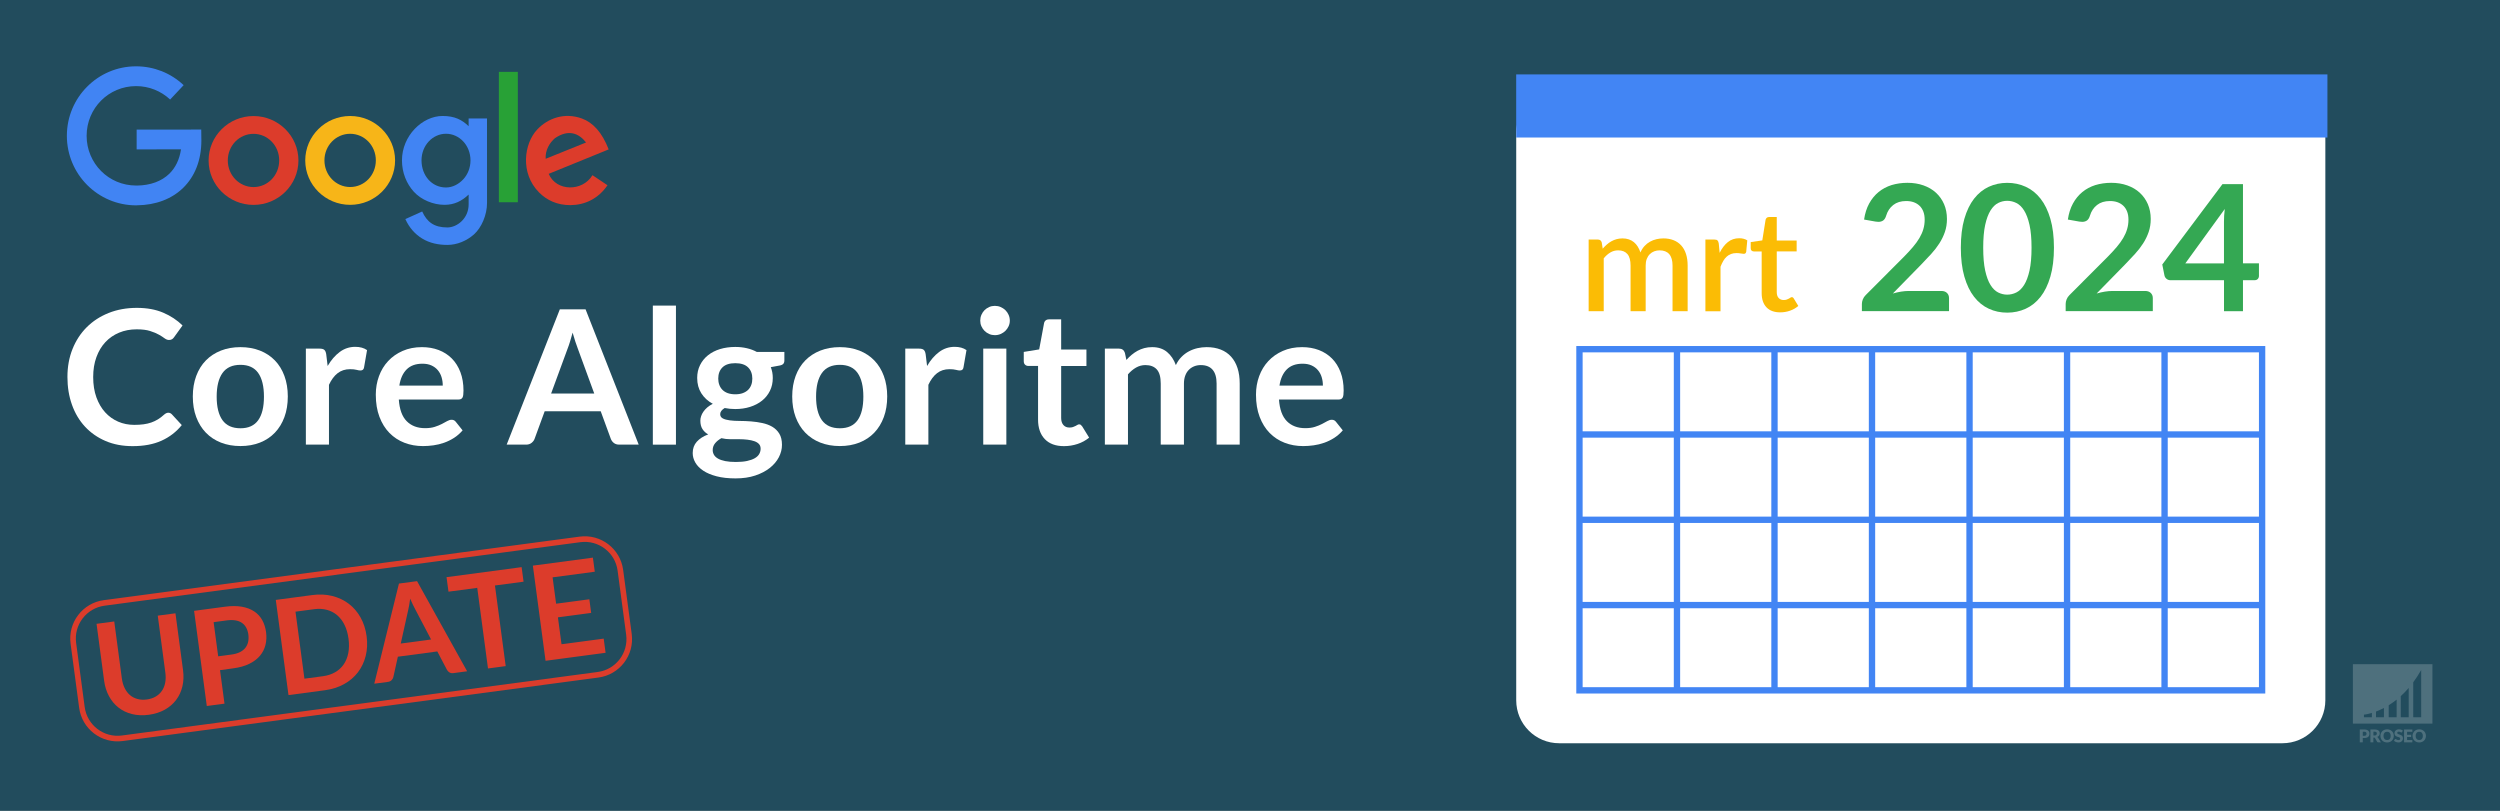 <?xml version="1.0" encoding="UTF-8"?> <svg xmlns="http://www.w3.org/2000/svg" xmlns:xlink="http://www.w3.org/1999/xlink" version="1.1" x="0px" y="0px" viewBox="0 0 925 300" style="enable-background:new 0 0 925 300;" xml:space="preserve"><rect x="0" y="0" width="925" height="300" fill="#333333" stroke="none"/> <style type="text/css"> .st0{opacity:0.5;fill:#126688;} .st1{opacity:0.2;fill:#FFFFFF;} .st2{opacity:0.2;} .st3{fill:#FFFFFF;} .st4{fill:#4285F4;} .st5{fill:none;stroke:#4285F4;stroke-width:2.344;stroke-miterlimit:10;} .st6{fill:#FBBC05;} .st7{fill:#34A853;} .st8{fill-rule:evenodd;clip-rule:evenodd;fill:#4184F3;} .st9{fill-rule:evenodd;clip-rule:evenodd;fill:#DC3C2B;} .st10{fill-rule:evenodd;clip-rule:evenodd;fill:#F7B518;} .st11{fill-rule:evenodd;clip-rule:evenodd;fill:#28A136;} .st12{fill:#DC3C2B;} .st13{fill:none;stroke:#DC3C2B;stroke-width:2.071;stroke-miterlimit:10;} </style> <g id="bg"> <rect class="st0" width="925" height="300"></rect> </g> <g id="watermerk"> <g> <path class="st1" d="M870.57,245.75v21.98H900v-21.98H870.57z M877.6,265.39h-2.94v-0.97c0,0,1.13-0.09,2.94-0.64V265.39z M882.06,265.39h-2.94v-2.12c0.89-0.34,1.88-0.77,2.94-1.33V265.39z M886.76,265.39h-2.94v-4.45c0.95-0.59,1.94-1.28,2.94-2.08 V265.39z M891.22,265.39h-2.94v-7.83c0.98-0.89,1.97-1.89,2.94-3.03V265.39z M895.84,265.39h-2.94v-12.95 c1.01-1.36,2-2.87,2.94-4.55V265.39z"></path> <g class="st2"> <path class="st3" d="M874.8,269.91c0.34,0,0.62,0.04,0.86,0.12c0.24,0.08,0.44,0.19,0.59,0.33c0.16,0.14,0.27,0.3,0.34,0.49 s0.11,0.39,0.11,0.61c0,0.24-0.04,0.46-0.11,0.65c-0.08,0.2-0.19,0.37-0.35,0.51c-0.16,0.14-0.36,0.25-0.6,0.33 c-0.24,0.08-0.53,0.12-0.85,0.12h-0.57v1.59h-1.1v-4.76H874.8z M874.8,272.24c0.29,0,0.49-0.07,0.62-0.21 c0.13-0.14,0.19-0.33,0.19-0.57c0-0.11-0.02-0.21-0.05-0.3c-0.03-0.09-0.08-0.17-0.15-0.23c-0.07-0.06-0.15-0.11-0.25-0.15 c-0.1-0.03-0.22-0.05-0.36-0.05h-0.57v1.51H874.8z"></path> <path class="st3" d="M880.94,274.67h-1c-0.19,0-0.32-0.07-0.4-0.21l-0.79-1.38c-0.04-0.06-0.08-0.1-0.12-0.13 c-0.05-0.03-0.11-0.04-0.2-0.04h-0.28v1.76h-1.1v-4.76h1.55c0.34,0,0.64,0.04,0.88,0.11c0.24,0.07,0.44,0.17,0.59,0.3 c0.15,0.13,0.27,0.28,0.33,0.45c0.07,0.17,0.1,0.36,0.1,0.56c0,0.15-0.02,0.3-0.06,0.44c-0.04,0.14-0.1,0.26-0.18,0.38 c-0.08,0.12-0.18,0.22-0.3,0.31c-0.12,0.09-0.26,0.17-0.41,0.23c0.07,0.04,0.14,0.08,0.2,0.14c0.06,0.06,0.12,0.12,0.17,0.2 L880.94,274.67z M878.59,272.14c0.15,0,0.28-0.02,0.38-0.06c0.11-0.04,0.19-0.09,0.26-0.16s0.12-0.15,0.15-0.24 c0.03-0.09,0.05-0.19,0.05-0.29c0-0.21-0.07-0.37-0.2-0.49c-0.14-0.12-0.35-0.18-0.63-0.18h-0.44v1.41H878.59z"></path> <path class="st3" d="M885.7,272.28c0,0.34-0.06,0.66-0.18,0.96c-0.12,0.3-0.29,0.55-0.5,0.77c-0.22,0.22-0.48,0.39-0.78,0.51 c-0.3,0.12-0.64,0.19-1.01,0.19c-0.37,0-0.71-0.06-1.01-0.19c-0.3-0.12-0.57-0.3-0.78-0.51c-0.22-0.22-0.38-0.48-0.5-0.77 c-0.12-0.3-0.18-0.62-0.18-0.96s0.06-0.66,0.18-0.96c0.12-0.3,0.29-0.55,0.5-0.77c0.22-0.22,0.48-0.39,0.78-0.51 c0.3-0.12,0.64-0.19,1.01-0.19c0.37,0,0.71,0.06,1.01,0.19c0.3,0.13,0.56,0.3,0.78,0.51c0.22,0.22,0.38,0.47,0.5,0.77 C885.64,271.62,885.7,271.94,885.7,272.28z M884.57,272.28c0-0.24-0.03-0.45-0.09-0.64c-0.06-0.19-0.15-0.35-0.26-0.48 c-0.11-0.13-0.25-0.23-0.42-0.3c-0.17-0.07-0.35-0.1-0.57-0.1c-0.21,0-0.4,0.03-0.57,0.1c-0.17,0.07-0.31,0.17-0.42,0.3 c-0.11,0.13-0.2,0.29-0.26,0.48c-0.06,0.19-0.09,0.4-0.09,0.64c0,0.24,0.03,0.45,0.09,0.64c0.06,0.19,0.15,0.35,0.26,0.48 c0.11,0.13,0.25,0.23,0.42,0.3c0.17,0.07,0.36,0.1,0.57,0.1c0.21,0,0.4-0.03,0.57-0.1c0.17-0.07,0.31-0.17,0.42-0.3 c0.11-0.13,0.2-0.29,0.26-0.48C884.53,272.74,884.57,272.52,884.57,272.28z"></path> <path class="st3" d="M888.75,270.87c-0.03,0.05-0.07,0.09-0.1,0.12c-0.04,0.03-0.08,0.04-0.14,0.04c-0.05,0-0.1-0.02-0.16-0.05 c-0.06-0.03-0.12-0.07-0.2-0.11c-0.07-0.04-0.16-0.07-0.25-0.11c-0.09-0.03-0.2-0.05-0.32-0.05c-0.21,0-0.36,0.04-0.46,0.13 s-0.15,0.21-0.15,0.36c0,0.1,0.03,0.18,0.09,0.24c0.06,0.06,0.14,0.12,0.24,0.16c0.1,0.05,0.21,0.09,0.34,0.13 c0.13,0.04,0.26,0.08,0.39,0.13c0.13,0.05,0.26,0.1,0.39,0.16c0.13,0.06,0.24,0.14,0.34,0.24c0.1,0.1,0.18,0.22,0.24,0.36 c0.06,0.14,0.09,0.31,0.09,0.51c0,0.22-0.04,0.43-0.11,0.62c-0.08,0.19-0.19,0.36-0.33,0.5c-0.14,0.14-0.32,0.25-0.54,0.34 c-0.21,0.08-0.45,0.12-0.72,0.12c-0.15,0-0.3-0.02-0.45-0.05c-0.15-0.03-0.3-0.07-0.45-0.13c-0.14-0.06-0.28-0.12-0.4-0.2 c-0.13-0.08-0.24-0.16-0.33-0.25l0.33-0.52c0.03-0.04,0.06-0.07,0.1-0.09c0.04-0.03,0.09-0.04,0.14-0.04 c0.07,0,0.13,0.02,0.2,0.06c0.07,0.04,0.14,0.09,0.23,0.14c0.08,0.05,0.18,0.1,0.29,0.14c0.11,0.04,0.24,0.06,0.39,0.06 c0.2,0,0.36-0.04,0.47-0.13c0.11-0.09,0.17-0.23,0.17-0.42c0-0.11-0.03-0.2-0.09-0.27c-0.06-0.07-0.14-0.13-0.24-0.17 c-0.1-0.05-0.21-0.09-0.34-0.12c-0.13-0.03-0.26-0.07-0.39-0.12c-0.13-0.04-0.26-0.09-0.39-0.16c-0.13-0.06-0.24-0.14-0.34-0.24 c-0.1-0.1-0.18-0.23-0.24-0.38c-0.06-0.15-0.09-0.34-0.09-0.56c0-0.18,0.04-0.35,0.11-0.52c0.07-0.17,0.18-0.32,0.32-0.45 c0.14-0.13,0.31-0.24,0.51-0.32c0.2-0.08,0.43-0.12,0.7-0.12c0.15,0,0.29,0.01,0.43,0.03c0.14,0.02,0.27,0.06,0.39,0.1 c0.12,0.04,0.24,0.1,0.35,0.16c0.11,0.06,0.2,0.13,0.29,0.21L888.75,270.87z"></path> <path class="st3" d="M890.62,270.76v1.11h1.5v0.82h-1.5v1.13h1.95v0.85h-3.06v-4.76h3.06v0.85H890.62z"></path> <path class="st3" d="M897.59,272.28c0,0.34-0.06,0.66-0.18,0.96c-0.12,0.3-0.29,0.55-0.5,0.77c-0.22,0.22-0.48,0.39-0.78,0.51 c-0.3,0.12-0.64,0.19-1.01,0.19c-0.37,0-0.71-0.06-1.01-0.19c-0.3-0.12-0.57-0.3-0.78-0.51c-0.22-0.22-0.38-0.48-0.5-0.77 c-0.12-0.3-0.18-0.62-0.18-0.96s0.06-0.66,0.18-0.96c0.12-0.3,0.29-0.55,0.5-0.77c0.22-0.22,0.48-0.39,0.78-0.51 c0.3-0.12,0.64-0.19,1.01-0.19c0.37,0,0.71,0.06,1.01,0.19c0.3,0.13,0.56,0.3,0.78,0.51c0.22,0.22,0.38,0.47,0.5,0.77 C897.53,271.62,897.59,271.94,897.59,272.28z M896.46,272.28c0-0.24-0.03-0.45-0.09-0.64c-0.06-0.19-0.15-0.35-0.26-0.48 c-0.11-0.13-0.25-0.23-0.42-0.3c-0.17-0.07-0.35-0.1-0.57-0.1c-0.21,0-0.4,0.03-0.57,0.1c-0.17,0.07-0.31,0.17-0.42,0.3 c-0.11,0.13-0.2,0.29-0.26,0.48c-0.06,0.19-0.09,0.4-0.09,0.64c0,0.24,0.03,0.45,0.09,0.64c0.06,0.19,0.15,0.35,0.26,0.48 c0.11,0.13,0.25,0.23,0.42,0.3c0.17,0.07,0.36,0.1,0.57,0.1c0.21,0,0.4-0.03,0.57-0.1c0.17-0.07,0.31-0.17,0.42-0.3 c0.11-0.13,0.2-0.29,0.26-0.48C896.43,272.74,896.46,272.52,896.46,272.28z"></path> </g> </g> </g> <g id="afbeelding"> <path class="st3" d="M844.49,275h-267.6c-8.78,0-15.89-7.12-15.89-15.89V49.14c0-8.78,7.12-15.89,15.89-15.89h267.6 c8.78,0,15.89,7.12,15.89,15.89v209.96C860.38,267.88,853.26,275,844.49,275z"></path> <rect x="560.99" y="27.53" class="st4" width="300.16" height="23.35"></rect> <g> <line class="st5" x1="584.4" y1="160.76" x2="836.97" y2="160.76"></line> <line class="st5" x1="584.4" y1="192.32" x2="836.97" y2="192.32"></line> <line class="st5" x1="584.4" y1="223.88" x2="836.97" y2="223.88"></line> <line class="st5" x1="620.48" y1="129.2" x2="620.48" y2="255.44"></line> <line class="st5" x1="656.56" y1="129.2" x2="656.56" y2="255.44"></line> <line class="st5" x1="692.64" y1="129.2" x2="692.64" y2="255.44"></line> <line class="st5" x1="728.73" y1="129.2" x2="728.73" y2="255.44"></line> <line class="st5" x1="764.81" y1="129.2" x2="764.81" y2="255.44"></line> <line class="st5" x1="800.89" y1="129.2" x2="800.89" y2="255.44"></line> </g> <rect x="584.4" y="129.2" class="st5" width="252.58" height="126.23"></rect> <g> <path class="st6" d="M587.8,115.15V88.63h3.38c0.76,0,1.25,0.36,1.46,1.07l0.36,2.31c0.48-0.55,0.99-1.06,1.51-1.52 c0.52-0.46,1.08-0.86,1.68-1.2c0.6-0.34,1.24-0.6,1.92-0.79c0.68-0.19,1.43-0.29,2.22-0.29c0.85,0,1.63,0.12,2.34,0.36 s1.34,0.59,1.88,1.04c0.55,0.45,1.02,1,1.42,1.64c0.4,0.64,0.73,1.36,0.99,2.16c0.4-0.92,0.9-1.71,1.51-2.37 c0.61-0.66,1.28-1.2,2.03-1.61c0.75-0.42,1.54-0.72,2.38-0.92c0.84-0.2,1.69-0.3,2.56-0.3c1.42,0,2.69,0.23,3.81,0.68 s2.06,1.1,2.83,1.96c0.77,0.86,1.36,1.91,1.75,3.16c0.4,1.25,0.6,2.67,0.6,4.26v16.87h-5.59V98.28c0-1.87-0.4-3.28-1.21-4.23 c-0.81-0.94-2-1.42-3.58-1.42c-0.71,0-1.38,0.12-2,0.36s-1.17,0.6-1.64,1.07c-0.47,0.47-0.84,1.05-1.11,1.75s-0.4,1.52-0.4,2.46 v16.87h-5.59V98.28c0-1.94-0.39-3.37-1.17-4.28c-0.78-0.91-1.92-1.37-3.43-1.37c-1.04,0-2,0.26-2.89,0.79 c-0.88,0.53-1.7,1.25-2.44,2.17v19.55H587.8z"></path> <path class="st6" d="M636.27,93.55c0.83-1.68,1.84-3,3.02-3.96c1.18-0.96,2.59-1.44,4.24-1.44c0.57,0,1.11,0.06,1.61,0.2 c0.5,0.13,0.95,0.32,1.35,0.58l-0.39,4.21c-0.07,0.29-0.18,0.5-0.33,0.61c-0.15,0.11-0.34,0.17-0.58,0.17 c-0.26,0-0.63-0.05-1.12-0.14s-1-0.14-1.53-0.14c-0.78,0-1.47,0.11-2.07,0.34c-0.6,0.23-1.13,0.55-1.61,0.99 c-0.48,0.43-0.9,0.96-1.26,1.59c-0.36,0.62-0.7,1.33-1.01,2.13v16.48h-5.59V88.63h3.25c0.59,0,1,0.11,1.22,0.33 s0.38,0.59,0.47,1.13L636.27,93.55z"></path> <path class="st6" d="M658.68,115.57c-2.2,0-3.9-0.62-5.08-1.86s-1.78-2.99-1.78-5.24V93.03h-2.91c-0.31,0-0.58-0.1-0.81-0.3 s-0.34-0.5-0.34-0.9v-2.26l4.29-0.62l1.22-7.67c0.09-0.29,0.23-0.53,0.44-0.71c0.21-0.18,0.49-0.27,0.83-0.27h2.86V89h7.36v4.03 h-7.36v15.05c0,0.95,0.23,1.68,0.7,2.18c0.47,0.5,1.09,0.75,1.87,0.75c0.43,0,0.81-0.06,1.12-0.17c0.31-0.11,0.58-0.23,0.81-0.36 c0.23-0.13,0.42-0.25,0.58-0.36c0.17-0.11,0.33-0.17,0.48-0.17c0.31,0,0.56,0.17,0.75,0.52l1.66,2.73 c-0.87,0.76-1.89,1.35-3.07,1.76C661.14,115.37,659.92,115.57,658.68,115.57z"></path> </g> <g> <path class="st7" d="M705.75,67.64c2.17,0,4.15,0.32,5.95,0.96c1.8,0.64,3.34,1.54,4.61,2.71s2.28,2.58,2.99,4.22 c0.71,1.65,1.07,3.48,1.07,5.49c0,1.73-0.25,3.34-0.76,4.81c-0.51,1.47-1.19,2.88-2.05,4.22c-0.86,1.34-1.86,2.64-3.01,3.9 s-2.35,2.53-3.61,3.83l-10.59,10.82c1.04-0.3,2.06-0.54,3.05-0.7c1-0.16,1.95-0.24,2.86-0.24h12.06c0.87,0,1.55,0.24,2.06,0.73 c0.51,0.49,0.76,1.13,0.76,1.93v4.81h-32.24v-2.66c0-0.54,0.11-1.1,0.34-1.69s0.59-1.13,1.09-1.62l14.27-14.3 c1.19-1.21,2.26-2.37,3.2-3.48s1.73-2.2,2.37-3.28c0.64-1.08,1.13-2.18,1.46-3.3c0.34-1.12,0.5-2.29,0.5-3.53 c0-1.13-0.16-2.12-0.49-2.97c-0.33-0.86-0.79-1.58-1.4-2.16s-1.33-1.02-2.16-1.32s-1.77-0.44-2.81-0.44 c-1.93,0-3.52,0.49-4.76,1.46c-1.25,0.97-2.12,2.29-2.62,3.93c-0.24,0.82-0.6,1.41-1.07,1.77c-0.48,0.36-1.08,0.54-1.82,0.54 c-0.33,0-0.68-0.03-1.07-0.1l-4.22-0.75c0.33-2.25,0.95-4.23,1.88-5.93c0.93-1.7,2.1-3.12,3.49-4.26s3-1.99,4.81-2.57 C701.73,67.93,703.68,67.64,705.75,67.64z"></path> <path class="st7" d="M759.96,91.66c0,4.09-0.44,7.65-1.32,10.68c-0.88,3.02-2.09,5.52-3.64,7.49c-1.55,1.97-3.38,3.44-5.49,4.4 c-2.11,0.96-4.39,1.45-6.84,1.45c-2.45,0-4.72-0.48-6.81-1.45c-2.09-0.96-3.91-2.43-5.44-4.4c-1.54-1.97-2.74-4.47-3.61-7.49 c-0.87-3.02-1.3-6.58-1.3-10.68c0-4.12,0.43-7.68,1.3-10.69c0.87-3.01,2.07-5.5,3.61-7.47c1.54-1.97,3.35-3.44,5.44-4.4 c2.09-0.96,4.36-1.45,6.81-1.45c2.45,0,4.73,0.48,6.84,1.45c2.11,0.96,3.94,2.43,5.49,4.4c1.55,1.97,2.76,4.46,3.64,7.47 C759.52,83.98,759.96,87.54,759.96,91.66z M751.67,91.66c0-3.4-0.25-6.22-0.75-8.45c-0.5-2.23-1.17-4.01-2-5.33 c-0.83-1.32-1.79-2.25-2.88-2.78c-1.08-0.53-2.21-0.8-3.38-0.8c-1.15,0-2.26,0.27-3.33,0.8s-2.02,1.46-2.84,2.78 c-0.82,1.32-1.48,3.1-1.97,5.33s-0.73,5.05-0.73,8.45c0,3.4,0.24,6.22,0.73,8.45c0.49,2.23,1.14,4.01,1.97,5.33 c0.82,1.32,1.77,2.25,2.84,2.78c1.07,0.53,2.18,0.8,3.33,0.8c1.17,0,2.3-0.27,3.38-0.8c1.08-0.53,2.04-1.46,2.88-2.78 c0.83-1.32,1.5-3.1,2-5.33C751.42,97.88,751.67,95.06,751.67,91.66z"></path> <path class="st7" d="M781.15,67.64c2.17,0,4.15,0.32,5.95,0.96c1.8,0.64,3.34,1.54,4.61,2.71s2.28,2.58,2.99,4.22 c0.71,1.65,1.07,3.48,1.07,5.49c0,1.73-0.25,3.34-0.76,4.81c-0.51,1.47-1.19,2.88-2.05,4.22c-0.86,1.34-1.86,2.64-3.01,3.9 s-2.35,2.53-3.61,3.83l-10.59,10.82c1.04-0.3,2.06-0.54,3.05-0.7c1-0.16,1.95-0.24,2.86-0.24h12.06c0.87,0,1.55,0.24,2.06,0.73 c0.51,0.49,0.76,1.13,0.76,1.93v4.81h-32.24v-2.66c0-0.54,0.11-1.1,0.34-1.69s0.59-1.13,1.09-1.62l14.27-14.3 c1.19-1.21,2.26-2.37,3.2-3.48s1.73-2.2,2.37-3.28c0.64-1.08,1.13-2.18,1.46-3.3c0.34-1.12,0.5-2.29,0.5-3.53 c0-1.13-0.16-2.12-0.49-2.97c-0.33-0.86-0.79-1.58-1.4-2.16s-1.33-1.02-2.16-1.32s-1.77-0.44-2.81-0.44 c-1.93,0-3.52,0.49-4.76,1.46c-1.25,0.97-2.12,2.29-2.62,3.93c-0.24,0.82-0.6,1.41-1.07,1.77c-0.48,0.36-1.08,0.54-1.82,0.54 c-0.33,0-0.68-0.03-1.07-0.1l-4.22-0.75c0.33-2.25,0.95-4.23,1.88-5.93c0.93-1.7,2.1-3.12,3.49-4.26s3-1.99,4.81-2.57 C777.12,67.93,779.07,67.64,781.15,67.64z"></path> <path class="st7" d="M829.89,97.44h5.92v4.65c0,0.43-0.14,0.81-0.42,1.12c-0.28,0.31-0.69,0.47-1.23,0.47h-4.26v11.47h-7.02 v-11.47h-19.82c-0.54,0-1.02-0.17-1.43-0.5c-0.41-0.34-0.67-0.75-0.78-1.25l-0.81-4.06l22.26-29.73h7.6V97.44z M822.87,82.07 c0-0.69,0.02-1.44,0.06-2.24c0.04-0.8,0.12-1.64,0.23-2.5l-14.59,20.12h14.3V82.07z"></path> </g> <g> <g> <path class="st8" d="M62.95,36.83c-1.67-1.57-3.64-2.83-5.83-3.69c-2.09-0.83-4.38-1.28-6.77-1.28c-5.08,0-9.65,2.05-12.95,5.36 c-3.31,3.33-5.35,7.93-5.35,13.03c0,5.1,2.05,9.71,5.36,13.04c3.3,3.31,7.87,5.36,12.95,5.36c0.96,0-0.52,0.02,0.28,0.01 c4.99-0.06,9.16-1.59,12.03-4.4c2.24-2.19,3.74-5.22,4.3-9l-16.41,0.01l0-7.32l20.29-0.01l3.61,0l0.04,3.63 c0,0.19,0,0.3,0.01,0.35h0c0,7.44-2.46,13.39-6.7,17.55c-4.24,4.15-10.16,6.41-17.09,6.49c-0.19,0-0.29,0-0.34,0.01v0 c0.12,0,0.45,0.01,0,0.01c-7.09,0-13.49-2.88-18.13-7.53c-4.64-4.66-7.5-11.09-7.51-18.19c0-7.1,2.85-13.53,7.49-18.18 c4.63-4.66,11.03-7.54,18.12-7.54c3.34,0,6.53,0.64,9.46,1.79c3.03,1.2,5.79,2.97,8.14,5.18L62.95,36.83L62.95,36.83z M50.37,75.97C50.31,75.97,50.33,75.97,50.37,75.97L50.37,75.97L50.37,75.97z M74.5,51.93C74.5,51.98,74.5,51.97,74.5,51.93 L74.5,51.93L74.5,51.93z M74.51,51.93C74.51,51.81,74.51,51.49,74.51,51.93L74.51,51.93z"></path> <path class="st9" d="M93.79,42.94c4.59,0,8.74,1.84,11.76,4.82c3.01,2.98,4.87,7.08,4.87,11.61c0,4.52-1.86,8.63-4.86,11.61 c-3.01,2.98-7.17,4.83-11.75,4.83c-4.59,0-8.74-1.84-11.76-4.82c-3.01-2.98-4.87-7.08-4.87-11.61c0-4.52,1.86-8.63,4.86-11.61 C85.05,44.78,89.21,42.94,93.79,42.94L93.79,42.94z M100.52,52.39c-1.72-1.77-4.1-2.87-6.73-2.87c-2.63,0-5.01,1.1-6.73,2.87 c-1.72,1.78-2.78,4.25-2.78,6.98c0,2.74,1.07,5.2,2.79,6.98c1.72,1.77,4.1,2.87,6.73,2.87c2.63,0,5.01-1.1,6.72-2.87 c1.72-1.78,2.78-4.25,2.78-6.98C103.31,56.63,102.25,54.16,100.52,52.39z"></path> <path class="st10" d="M129.55,42.92c4.59,0,8.74,1.84,11.76,4.82c3.01,2.98,4.87,7.08,4.87,11.61c0,4.52-1.86,8.63-4.86,11.61 c-3.01,2.98-7.17,4.83-11.75,4.83s-8.74-1.84-11.76-4.82c-3.01-2.98-4.87-7.08-4.87-11.61c0-4.52,1.86-8.63,4.86-11.61 C120.81,44.77,124.96,42.92,129.55,42.92L129.55,42.92z M136.28,52.37c-1.72-1.77-4.1-2.87-6.73-2.87c-2.63,0-5.01,1.1-6.73,2.87 c-1.72,1.78-2.78,4.25-2.78,6.98c0,2.74,1.07,5.2,2.79,6.98c1.72,1.77,4.1,2.87,6.73,2.87c2.63,0,5.01-1.1,6.72-2.87 c1.72-1.78,2.78-4.25,2.78-6.98C139.07,56.62,138,54.15,136.28,52.37z"></path> <path class="st8" d="M163.76,42.91c4.48,0,7.19,1.42,9.63,3.78l0-2.86l6.8,0l0.01,31.32c0,4.37-2.05,9.11-4.83,11.58 c-2.68,2.38-6.27,3.89-9.83,3.89c-3.25,0-6.52-0.62-9.37-2.38c-2.54-1.56-4.71-3.89-6.19-7.18l6.23-2.81 c1.77,3.9,4.4,5.91,9.33,5.91c3.49,0,7.87-3.24,7.86-8.57l0-3.6c-2.48,2.37-5.28,3.8-8.93,3.8c-4.15,0-8.61-1.84-11.33-4.82 c-2.72-2.98-4.41-7.08-4.41-11.61C148.72,50.21,156.27,42.91,163.76,42.91L163.76,42.91z M171.43,52.36 c-1.64-1.77-3.9-2.87-6.41-2.87c-2.5,0-4.77,1.1-6.41,2.87c-1.64,1.78-2.65,4.25-2.65,6.98c0,5.53,3.73,10.03,9.06,10.03 c2.5,0,4.77-1.28,6.41-3.05c1.64-1.78,2.65-4.24,2.65-6.98C174.08,56.6,173.07,54.14,171.43,52.36z"></path> <rect x="184.58" y="26.59" class="st11" width="7.02" height="48.24"></rect> <path class="st9" d="M201.9,58.75l14.94-6.03c-2.64-3.39-6.47-5.03-11.52-1.58C203.38,52.79,201.68,55.59,201.9,58.75 L201.9,58.75z M203.02,64.32c2.77,6.58,12.5,6.65,16.19,0.5l5.56,3.72c-3.4,4.99-8.36,7.33-13.76,7.36 c-4.81,0.01-8.68-1.79-11.57-4.71c-7.07-7.13-5.56-18.08-0.67-23.27c3.99-4.24,10.16-6.39,16.51-4.08 c4.13,1.5,7.48,5.13,9.93,11.44C217.81,58.28,210.43,61.33,203.02,64.32z"></path> </g> </g> <g> <g> <path class="st12" d="M54.31,258.81c1.27-0.17,2.37-0.53,3.31-1.09c0.94-0.56,1.71-1.26,2.29-2.12c0.59-0.85,0.99-1.85,1.21-2.99 c0.22-1.14,0.24-2.38,0.06-3.73l-2.81-21.09l6.55-0.87l2.81,21.09c0.28,2.09,0.2,4.08-0.24,5.94c-0.44,1.87-1.2,3.53-2.3,4.99 c-1.09,1.46-2.49,2.67-4.2,3.63c-1.71,0.96-3.69,1.59-5.94,1.9c-2.26,0.3-4.33,0.21-6.23-0.27c-1.9-0.48-3.56-1.28-4.99-2.41 c-1.43-1.12-2.6-2.53-3.51-4.22c-0.91-1.69-1.51-3.58-1.79-5.67l-2.81-21.09l6.55-0.87l2.81,21.06c0.18,1.35,0.53,2.54,1.04,3.58 c0.51,1.04,1.16,1.9,1.94,2.58c0.78,0.68,1.7,1.16,2.76,1.45C51.88,258.92,53.04,258.98,54.31,258.81z"></path> <path class="st12" d="M81.41,247.96l1.65,12.39l-6.55,0.87l-4.7-35.21l11.47-1.53c2.35-0.31,4.43-0.31,6.22,0.01 c1.79,0.32,3.32,0.9,4.57,1.74c1.25,0.84,2.24,1.92,2.96,3.22c0.72,1.31,1.19,2.78,1.41,4.42c0.23,1.7,0.15,3.31-0.23,4.8 c-0.38,1.5-1.07,2.83-2.07,4.01c-1,1.17-2.31,2.16-3.94,2.95c-1.63,0.8-3.59,1.35-5.88,1.65L81.41,247.96z M80.73,242.84 l4.92-0.66c1.2-0.16,2.23-0.45,3.08-0.87c0.85-0.42,1.53-0.95,2.04-1.59c0.51-0.64,0.86-1.38,1.04-2.22 c0.18-0.84,0.21-1.76,0.08-2.75c-0.13-0.94-0.39-1.77-0.78-2.5c-0.39-0.72-0.92-1.31-1.57-1.77c-0.66-0.46-1.45-0.77-2.38-0.93 c-0.93-0.16-2-0.17-3.2-0.01l-4.92,0.66L80.73,242.84z"></path> <path class="st12" d="M135.65,235.41c0.34,2.58,0.23,5.01-0.34,7.28c-0.57,2.27-1.53,4.29-2.88,6.06 c-1.35,1.77-3.06,3.23-5.14,4.38c-2.08,1.15-4.45,1.91-7.11,2.26l-13.44,1.79l-4.7-35.21l13.44-1.79 c2.66-0.36,5.15-0.25,7.45,0.33c2.31,0.58,4.34,1.54,6.11,2.88c1.77,1.34,3.22,3.04,4.37,5.08 C134.56,230.52,135.3,232.83,135.65,235.41z M128.95,236.31c-0.26-1.93-0.75-3.63-1.47-5.09c-0.72-1.47-1.64-2.66-2.74-3.6 c-1.1-0.94-2.37-1.6-3.82-1.98c-1.45-0.39-3.03-0.46-4.75-0.23l-6.84,0.91l3.31,24.79l6.84-0.91c1.72-0.23,3.23-0.72,4.52-1.47 c1.3-0.75,2.35-1.72,3.17-2.91c0.82-1.19,1.38-2.59,1.7-4.19C129.18,240.01,129.21,238.24,128.95,236.31z"></path> <path class="st12" d="M172.84,248.37l-5.06,0.68c-0.57,0.08-1.05,0-1.46-0.24c-0.4-0.24-0.71-0.55-0.93-0.95l-3.59-6.83 l-14.59,1.95l-1.67,7.53c-0.08,0.39-0.29,0.77-0.63,1.13c-0.34,0.36-0.79,0.58-1.34,0.65l-5.09,0.68l9.13-37.05l6.7-0.89 L172.84,248.37z M148.28,238.11l11.22-1.5l-5.85-11.14c-0.26-0.49-0.56-1.08-0.89-1.75c-0.33-0.68-0.66-1.41-1-2.21 c-0.12,0.86-0.24,1.66-0.36,2.4c-0.12,0.74-0.26,1.4-0.4,1.96L148.28,238.11z"></path> <path class="st12" d="M193,209.84l0.72,5.38l-10.59,1.41l3.98,29.83l-6.55,0.87l-3.98-29.83l-10.64,1.42l-0.72-5.38L193,209.84z"></path> <path class="st12" d="M219.37,206.32l0.7,5.21l-15.61,2.08l1.3,9.76l12.3-1.64l0.67,5.04l-12.3,1.64l1.33,9.96l15.61-2.08 l0.7,5.24l-22.21,2.96l-4.7-35.21L219.37,206.32z"></path> </g> <path class="st13" d="M221.29,249.66l-176.04,23.5c-7.28,0.97-13.97-4.14-14.94-11.42l-3.17-23.72 c-0.97-7.28,4.14-13.97,11.42-14.94l176.04-23.5c7.28-0.97,13.97,4.14,14.94,11.42l3.17,23.72 C233.68,242,228.57,248.69,221.29,249.66z"></path> </g> <g> <path class="st3" d="M62.27,152.71c0.51,0,0.95,0.2,1.32,0.59l3.67,3.98c-2.03,2.52-4.53,4.44-7.5,5.78 c-2.97,1.34-6.53,2.01-10.68,2.01c-3.72,0-7.06-0.63-10.02-1.9c-2.97-1.27-5.5-3.04-7.6-5.3c-2.1-2.26-3.71-4.96-4.83-8.1 c-1.12-3.14-1.68-6.57-1.68-10.28c0-3.76,0.62-7.21,1.87-10.33c1.25-3.13,3-5.82,5.26-8.08c2.26-2.26,4.97-4.02,8.12-5.28 c3.15-1.26,6.63-1.89,10.44-1.89c3.72,0,6.96,0.59,9.75,1.78c2.78,1.19,5.16,2.76,7.15,4.73l-3.12,4.33 c-0.18,0.28-0.42,0.52-0.71,0.73c-0.29,0.21-0.69,0.31-1.19,0.31c-0.53,0-1.07-0.21-1.63-0.62c-0.55-0.42-1.26-0.87-2.11-1.35 c-0.85-0.49-1.93-0.93-3.24-1.35c-1.3-0.42-2.96-0.62-4.97-0.62c-2.35,0-4.52,0.41-6.49,1.23c-1.97,0.82-3.67,1.99-5.09,3.51 c-1.42,1.52-2.53,3.38-3.32,5.56c-0.8,2.18-1.19,4.63-1.19,7.36c0,2.82,0.4,5.32,1.19,7.51c0.8,2.19,1.87,4.04,3.24,5.54 c1.36,1.5,2.97,2.65,4.81,3.45c1.85,0.8,3.83,1.19,5.95,1.19c1.27,0,2.42-0.07,3.45-0.21c1.03-0.14,1.97-0.36,2.84-0.66 s1.68-0.69,2.46-1.16c0.77-0.47,1.54-1.05,2.3-1.75c0.23-0.21,0.47-0.38,0.73-0.5C61.7,152.77,61.97,152.71,62.27,152.71z"></path> <path class="st3" d="M88.97,128.44c2.65,0,5.06,0.43,7.22,1.28c2.16,0.85,4,2.07,5.52,3.64c1.52,1.57,2.7,3.49,3.53,5.75 c0.83,2.26,1.25,4.79,1.25,7.58c0,2.82-0.42,5.36-1.25,7.62c-0.83,2.26-2.01,4.19-3.53,5.78c-1.52,1.59-3.36,2.82-5.52,3.67 c-2.16,0.85-4.56,1.28-7.22,1.28c-2.65,0-5.07-0.43-7.24-1.28c-2.17-0.85-4.02-2.08-5.56-3.67c-1.54-1.59-2.72-3.52-3.57-5.78 s-1.26-4.8-1.26-7.62c0-2.79,0.42-5.32,1.26-7.58c0.84-2.26,2.03-4.18,3.57-5.75c1.53-1.57,3.39-2.78,5.56-3.64 C83.9,128.87,86.31,128.44,88.97,128.44z M88.97,158.46c2.95,0,5.14-0.99,6.56-2.98c1.42-1.98,2.13-4.89,2.13-8.72 c0-3.83-0.71-6.75-2.13-8.76c-1.42-2.01-3.61-3.01-6.56-3.01c-3,0-5.22,1.01-6.65,3.03c-1.43,2.02-2.15,4.93-2.15,8.74 c0,3.81,0.72,6.71,2.15,8.71C83.75,157.46,85.97,158.46,88.97,158.46z"></path> <path class="st3" d="M113.17,164.51v-35.52h5.02c0.88,0,1.49,0.16,1.83,0.48c0.35,0.32,0.58,0.88,0.69,1.66l0.52,4.29 c1.27-2.19,2.76-3.92,4.47-5.19c1.71-1.27,3.62-1.9,5.75-1.9c1.75,0,3.21,0.4,4.36,1.21l-1.11,6.4c-0.07,0.42-0.22,0.71-0.45,0.88 c-0.23,0.17-0.54,0.26-0.93,0.26c-0.35,0-0.82-0.08-1.42-0.24s-1.4-0.24-2.39-0.24c-1.78,0-3.3,0.49-4.57,1.47 c-1.27,0.98-2.34,2.42-3.22,4.31v22.12H113.17z"></path> <path class="st3" d="M156.13,128.44c2.24,0,4.3,0.36,6.18,1.07c1.88,0.72,3.5,1.76,4.86,3.13c1.36,1.37,2.42,3.06,3.18,5.06 c0.76,2,1.14,4.28,1.14,6.84c0,0.65-0.03,1.18-0.09,1.61c-0.06,0.43-0.16,0.76-0.31,1c-0.15,0.24-0.35,0.42-0.61,0.52 c-0.25,0.1-0.58,0.16-0.97,0.16h-21.95c0.25,3.65,1.23,6.32,2.94,8.03c1.71,1.71,3.97,2.56,6.79,2.56c1.38,0,2.58-0.16,3.58-0.49 c1-0.32,1.88-0.68,2.63-1.07c0.75-0.39,1.41-0.75,1.97-1.07c0.57-0.32,1.11-0.48,1.64-0.48c0.35,0,0.65,0.07,0.9,0.21 c0.25,0.14,0.47,0.33,0.66,0.59l2.49,3.12c-0.95,1.11-2.01,2.04-3.18,2.79c-1.18,0.75-2.41,1.35-3.69,1.8 c-1.28,0.45-2.59,0.77-3.91,0.95c-1.33,0.18-2.61,0.28-3.86,0.28c-2.47,0-4.77-0.41-6.89-1.23c-2.12-0.82-3.97-2.03-5.54-3.63 c-1.57-1.6-2.8-3.59-3.7-5.96c-0.9-2.37-1.35-5.11-1.35-8.22c0-2.42,0.39-4.7,1.18-6.84c0.78-2.13,1.91-3.99,3.38-5.57 c1.47-1.58,3.25-2.83,5.37-3.76C151.1,128.9,153.48,128.44,156.13,128.44z M156.31,134.57c-2.49,0-4.44,0.7-5.85,2.11 c-1.41,1.41-2.31,3.4-2.7,5.99h16.06c0-1.11-0.15-2.15-0.45-3.13c-0.3-0.98-0.76-1.84-1.39-2.58c-0.62-0.74-1.41-1.32-2.35-1.75 C158.68,134.78,157.58,134.57,156.31,134.57z"></path> <path class="st3" d="M236.32,164.51h-7.2c-0.81,0-1.47-0.2-1.99-0.61c-0.52-0.4-0.89-0.91-1.12-1.51l-3.74-10.21h-20.74 l-3.74,10.21c-0.19,0.53-0.55,1.02-1.09,1.46s-1.21,0.66-1.99,0.66h-7.24l19.67-50.06h9.52L236.32,164.51z M203.91,145.61h15.96 l-6.09-16.65c-0.28-0.74-0.58-1.61-0.92-2.61c-0.33-1-0.66-2.09-0.99-3.27c-0.32,1.18-0.64,2.27-0.95,3.29 c-0.31,1.02-0.62,1.9-0.92,2.67L203.91,145.61z"></path> <path class="st3" d="M250.1,113.07v51.45h-8.55v-51.45H250.1z"></path> <path class="st3" d="M272.05,128.37c1.52,0,2.95,0.16,4.29,0.47c1.34,0.31,2.56,0.77,3.67,1.37h10.21v3.18 c0,0.53-0.14,0.95-0.42,1.25c-0.28,0.3-0.75,0.51-1.42,0.62l-3.18,0.59c0.23,0.6,0.41,1.24,0.54,1.9 c0.13,0.67,0.19,1.37,0.19,2.11c0,1.75-0.35,3.34-1.06,4.76c-0.7,1.42-1.67,2.63-2.91,3.62c-1.24,0.99-2.7,1.76-4.4,2.3 c-1.7,0.54-3.54,0.81-5.52,0.81c-1.34,0-2.64-0.13-3.91-0.38c-1.11,0.67-1.66,1.43-1.66,2.27c0,0.72,0.33,1.25,0.99,1.59 c0.66,0.34,1.52,0.57,2.6,0.71c1.07,0.14,2.29,0.21,3.65,0.21c1.36,0,2.76,0.06,4.19,0.17s2.83,0.32,4.19,0.61 c1.36,0.29,2.58,0.75,3.65,1.37c1.07,0.63,1.94,1.48,2.6,2.55c0.66,1.08,0.99,2.46,0.99,4.15c0,1.57-0.39,3.1-1.16,4.59 c-0.77,1.48-1.89,2.8-3.36,3.96c-1.47,1.16-3.26,2.09-5.38,2.8c-2.12,0.71-4.55,1.06-7.27,1.06c-2.7,0-5.04-0.26-7.03-0.78 c-1.99-0.52-3.63-1.21-4.93-2.08c-1.3-0.87-2.28-1.87-2.93-3s-0.97-2.31-0.97-3.53c0-1.66,0.51-3.06,1.52-4.19 c1.02-1.13,2.42-2.03,4.22-2.7c-0.88-0.48-1.58-1.13-2.11-1.94c-0.53-0.81-0.8-1.86-0.8-3.15c0-0.53,0.09-1.08,0.28-1.64 c0.18-0.57,0.47-1.13,0.85-1.68c0.38-0.55,0.86-1.08,1.44-1.58c0.58-0.5,1.26-0.94,2.04-1.33c-1.8-0.97-3.21-2.26-4.24-3.88 c-1.03-1.62-1.54-3.51-1.54-5.68c0-1.75,0.35-3.34,1.06-4.76c0.7-1.42,1.68-2.63,2.94-3.64c1.26-1,2.75-1.77,4.47-2.3 C268.14,128.64,270.02,128.37,272.05,128.37z M281.43,166.01c0-0.71-0.21-1.28-0.62-1.73c-0.42-0.45-0.98-0.79-1.7-1.04 c-0.72-0.25-1.55-0.43-2.51-0.55c-0.96-0.12-1.97-0.18-3.05-0.18s-2.18,0-3.32,0c-1.14,0-2.25-0.13-3.31-0.38 c-0.97,0.53-1.75,1.16-2.34,1.89c-0.59,0.73-0.88,1.56-0.88,2.51c0,0.62,0.16,1.21,0.47,1.75c0.31,0.54,0.81,1.01,1.49,1.4 c0.68,0.39,1.56,0.7,2.65,0.92c1.08,0.22,2.41,0.33,3.98,0.33c1.59,0,2.97-0.12,4.12-0.37c1.15-0.25,2.11-0.59,2.86-1.02 c0.75-0.44,1.3-0.96,1.64-1.56C281.26,167.37,281.43,166.71,281.43,166.01z M272.05,145.89c1.06,0,1.98-0.14,2.77-0.43 c0.78-0.29,1.44-0.69,1.96-1.19c0.52-0.51,0.91-1.12,1.18-1.83c0.27-0.72,0.4-1.5,0.4-2.35c0-1.75-0.53-3.14-1.58-4.17 c-1.05-1.03-2.63-1.54-4.73-1.54c-2.1,0-3.68,0.51-4.73,1.54c-1.05,1.03-1.57,2.42-1.57,4.17c0,0.83,0.13,1.6,0.4,2.32 c0.26,0.72,0.66,1.33,1.18,1.85c0.52,0.52,1.18,0.92,1.97,1.21C270.09,145.74,271.01,145.89,272.05,145.89z"></path> <path class="st3" d="M310.75,128.44c2.65,0,5.06,0.43,7.22,1.28c2.16,0.85,4,2.07,5.52,3.64c1.52,1.57,2.7,3.49,3.53,5.75 c0.83,2.26,1.25,4.79,1.25,7.58c0,2.82-0.42,5.36-1.25,7.62s-2.01,4.19-3.53,5.78c-1.52,1.59-3.36,2.82-5.52,3.67 c-2.16,0.85-4.57,1.28-7.22,1.28c-2.65,0-5.07-0.43-7.24-1.28c-2.17-0.85-4.02-2.08-5.56-3.67c-1.54-1.59-2.72-3.52-3.57-5.78 c-0.84-2.26-1.26-4.8-1.26-7.62c0-2.79,0.42-5.32,1.26-7.58c0.84-2.26,2.03-4.18,3.57-5.75c1.54-1.57,3.39-2.78,5.56-3.64 C305.69,128.87,308.1,128.44,310.75,128.44z M310.75,158.46c2.96,0,5.14-0.99,6.56-2.98c1.42-1.98,2.13-4.89,2.13-8.72 c0-3.83-0.71-6.75-2.13-8.76c-1.42-2.01-3.61-3.01-6.56-3.01c-3,0-5.22,1.01-6.65,3.03c-1.43,2.02-2.15,4.93-2.15,8.74 c0,3.81,0.71,6.71,2.15,8.71C305.54,157.46,307.75,158.46,310.75,158.46z"></path> <path class="st3" d="M334.95,164.51v-35.52h5.02c0.88,0,1.49,0.16,1.84,0.48c0.35,0.32,0.58,0.88,0.69,1.66l0.52,4.29 c1.27-2.19,2.76-3.92,4.47-5.19c1.71-1.27,3.62-1.9,5.75-1.9c1.75,0,3.21,0.4,4.36,1.21l-1.11,6.4c-0.07,0.42-0.22,0.71-0.45,0.88 c-0.23,0.17-0.54,0.26-0.94,0.26c-0.35,0-0.82-0.08-1.42-0.24c-0.6-0.16-1.4-0.24-2.39-0.24c-1.78,0-3.3,0.49-4.57,1.47 c-1.27,0.98-2.34,2.42-3.22,4.31v22.12H334.95z"></path> <path class="st3" d="M373.63,118.64c0,0.74-0.15,1.43-0.45,2.08c-0.3,0.65-0.7,1.21-1.19,1.7c-0.5,0.48-1.08,0.87-1.75,1.16 c-0.67,0.29-1.38,0.43-2.15,0.43c-0.74,0-1.44-0.14-2.1-0.43c-0.66-0.29-1.23-0.68-1.71-1.16s-0.87-1.05-1.16-1.7 c-0.29-0.65-0.43-1.34-0.43-2.08c0-0.76,0.14-1.48,0.43-2.15c0.29-0.67,0.68-1.25,1.16-1.73s1.06-0.87,1.71-1.16 c0.66-0.29,1.36-0.43,2.1-0.43c0.76,0,1.48,0.14,2.15,0.43c0.67,0.29,1.25,0.68,1.75,1.16c0.5,0.48,0.89,1.06,1.19,1.73 C373.48,117.16,373.63,117.88,373.63,118.64z M372.35,128.99v35.52h-8.55v-35.52H372.35z"></path> <path class="st3" d="M393.67,165.07c-3.07,0-5.44-0.87-7.1-2.61c-1.66-1.74-2.49-4.15-2.49-7.22V135.4h-3.6 c-0.46,0-0.86-0.15-1.19-0.45c-0.34-0.3-0.5-0.75-0.5-1.35v-3.39l5.71-0.93l1.8-9.69c0.09-0.46,0.31-0.82,0.64-1.07 c0.33-0.25,0.76-0.38,1.26-0.38h4.43v11.18h9.35v6.09h-9.35v19.25c0,1.11,0.28,1.97,0.83,2.6c0.55,0.62,1.29,0.93,2.22,0.93 c0.53,0,0.97-0.06,1.33-0.19c0.36-0.13,0.67-0.26,0.94-0.4c0.26-0.14,0.5-0.27,0.71-0.4c0.21-0.13,0.42-0.19,0.62-0.19 c0.25,0,0.46,0.06,0.62,0.19c0.16,0.13,0.33,0.32,0.52,0.57l2.56,4.15c-1.25,1.04-2.68,1.82-4.29,2.35 C397.08,164.8,395.41,165.07,393.67,165.07z"></path> <path class="st3" d="M408.8,164.51v-35.52h5.23c1.11,0,1.83,0.52,2.18,1.56l0.55,2.63c0.62-0.69,1.27-1.33,1.96-1.9 s1.41-1.07,2.18-1.49c0.77-0.42,1.6-0.74,2.49-0.99c0.89-0.24,1.86-0.36,2.92-0.36c2.24,0,4.08,0.61,5.52,1.82 c1.44,1.21,2.52,2.82,3.24,4.83c0.55-1.18,1.25-2.19,2.08-3.03c0.83-0.84,1.74-1.53,2.74-2.06c0.99-0.53,2.05-0.92,3.17-1.18 c1.12-0.25,2.25-0.38,3.38-0.38c1.96,0,3.7,0.3,5.23,0.9c1.52,0.6,2.81,1.48,3.84,2.63c1.04,1.15,1.83,2.56,2.37,4.22 c0.54,1.66,0.81,3.57,0.81,5.71v22.61h-8.55v-22.61c0-2.26-0.5-3.96-1.49-5.11c-0.99-1.14-2.45-1.71-4.36-1.71 c-0.88,0-1.69,0.15-2.44,0.45c-0.75,0.3-1.41,0.73-1.97,1.3c-0.57,0.57-1.01,1.27-1.33,2.13c-0.32,0.85-0.49,1.83-0.49,2.94v22.61 h-8.59v-22.61c0-2.38-0.48-4.11-1.44-5.19c-0.96-1.08-2.37-1.63-4.24-1.63c-1.22,0-2.37,0.31-3.45,0.92 c-1.07,0.61-2.07,1.45-2.99,2.51v26H408.8z"></path> <path class="st3" d="M481.79,128.44c2.24,0,4.3,0.36,6.18,1.07c1.88,0.72,3.5,1.76,4.86,3.13c1.36,1.37,2.42,3.06,3.18,5.06 c0.76,2,1.14,4.28,1.14,6.84c0,0.65-0.03,1.18-0.09,1.61c-0.06,0.43-0.16,0.76-0.31,1c-0.15,0.24-0.35,0.42-0.61,0.52 c-0.25,0.1-0.58,0.16-0.97,0.16h-21.95c0.25,3.65,1.24,6.32,2.94,8.03c1.71,1.71,3.97,2.56,6.79,2.56c1.38,0,2.58-0.16,3.58-0.49 c1.01-0.32,1.88-0.68,2.63-1.07c0.75-0.39,1.41-0.75,1.97-1.07s1.11-0.48,1.65-0.48c0.34,0,0.64,0.07,0.9,0.21 c0.25,0.14,0.47,0.33,0.66,0.59l2.49,3.12c-0.95,1.11-2.01,2.04-3.18,2.79c-1.18,0.75-2.41,1.35-3.69,1.8 c-1.28,0.45-2.59,0.77-3.91,0.95c-1.33,0.18-2.61,0.28-3.86,0.28c-2.47,0-4.77-0.41-6.89-1.23c-2.12-0.82-3.97-2.03-5.54-3.63 c-1.57-1.6-2.8-3.59-3.7-5.96c-0.9-2.37-1.35-5.11-1.35-8.22c0-2.42,0.39-4.7,1.18-6.84c0.78-2.13,1.91-3.99,3.38-5.57 c1.47-1.58,3.25-2.83,5.37-3.76C476.75,128.9,479.13,128.44,481.79,128.44z M481.96,134.57c-2.49,0-4.44,0.7-5.85,2.11 c-1.41,1.41-2.31,3.4-2.7,5.99h16.06c0-1.11-0.15-2.15-0.45-3.13c-0.3-0.98-0.76-1.84-1.39-2.58c-0.62-0.74-1.41-1.32-2.35-1.75 C484.34,134.78,483.23,134.57,481.96,134.57z"></path> </g> </g> <g id="hulplijnen"> </g> </svg> 